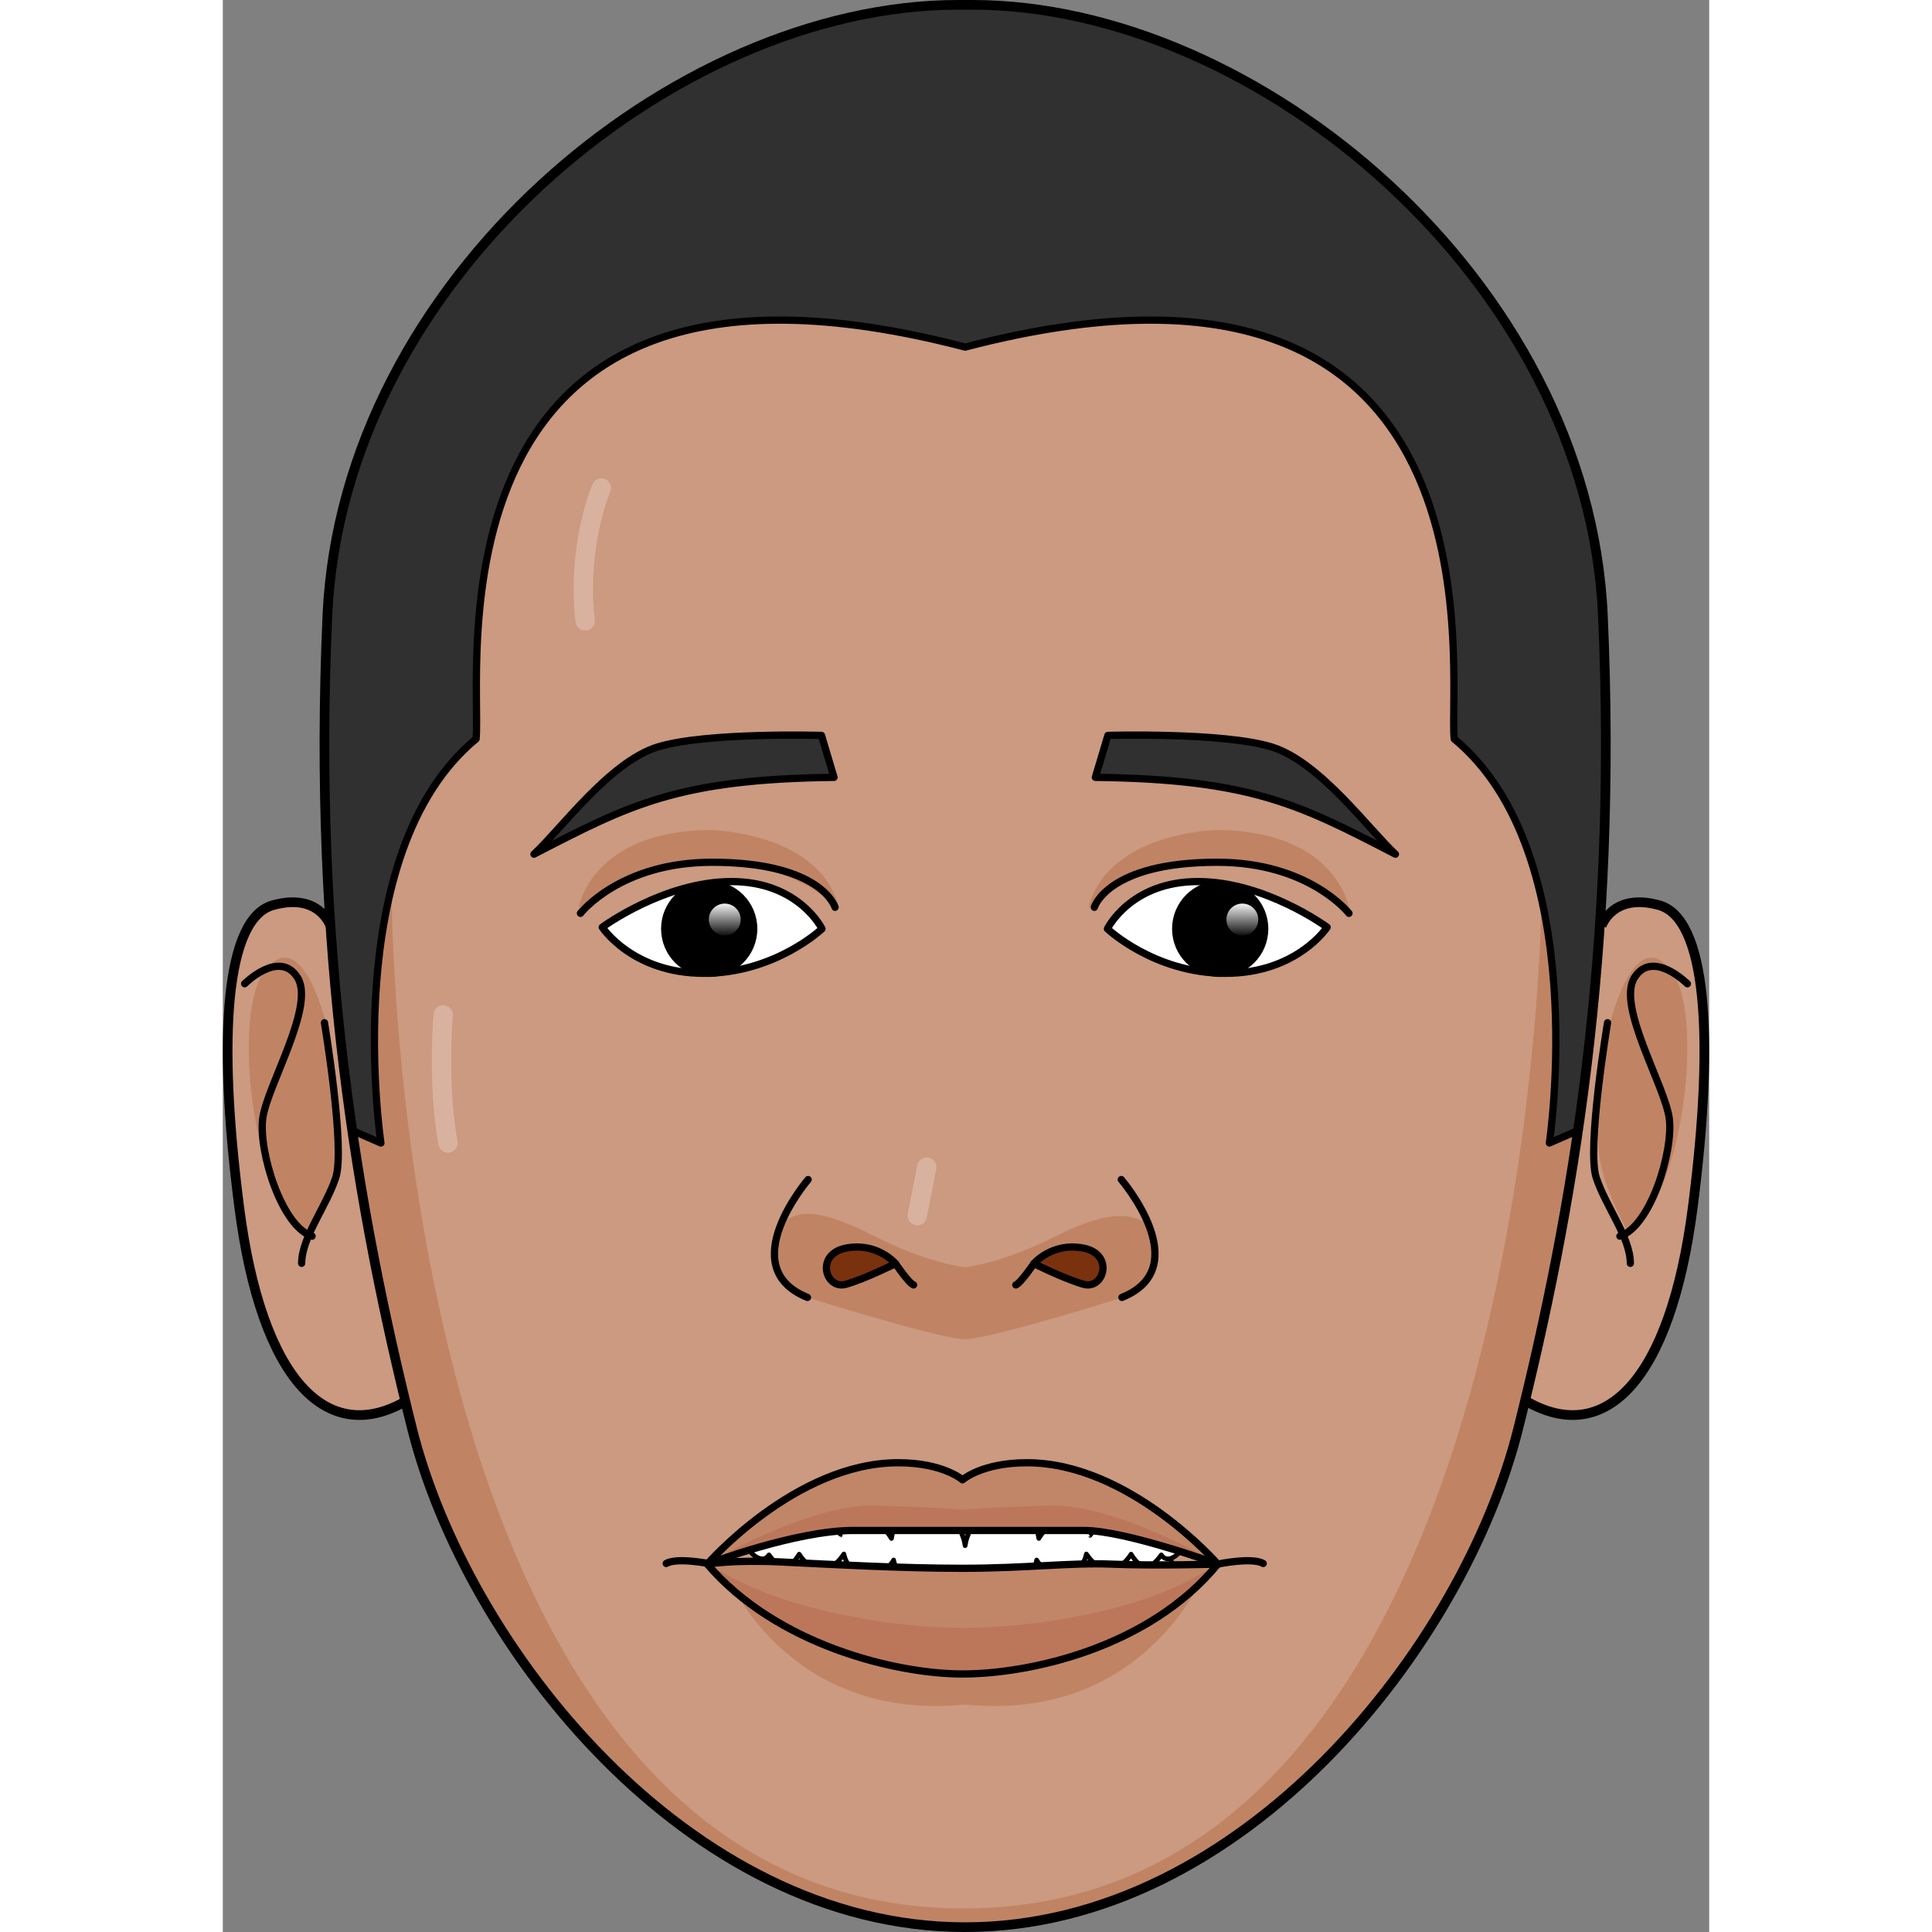 <?xml version="1.0" encoding="utf-8"?>
<!-- Created by: Science Figures, www.sciencefigures.org, Generator: Science Figures Editor -->
<!DOCTYPE svg PUBLIC "-//W3C//DTD SVG 1.1//EN" "http://www.w3.org/Graphics/SVG/1.1/DTD/svg11.dtd">
<svg version="1.1" id="Layer_1" xmlns="http://www.w3.org/2000/svg" xmlns:xlink="http://www.w3.org/1999/xlink" 
	 width="800px" height="800px" viewBox="0 0 385.16 500.622" enable-background="new 0 0 385.16 500.622"
	 xml:space="preserve">
<rect x="0" y="0" width="385.16" height="500.622" fill="#808080" stroke="none"/>
<g>
	<path fill="#CB9A80" d="M27.9,239.949c0,0-2.857-8.769-14.939-5.385s-14.5,33.352-8.697,78.304
		c5.797,44.952,22.77,61.858,43.045,50.263"/>
	<path fill="#C08464" d="M26.906,265.751c0,0-6.09-26.172-15.701-14.692c-9.613,11.48-2.791,61.718,10.988,68.232
		c5.234-10.67,8.777-17.957,7.455-30.325S26.906,265.751,26.906,265.751z"/>
	<path fill="#CB9A80" d="M357.26,239.949c0,0,2.854-8.769,14.939-5.385c12.082,3.383,14.498,33.352,8.697,78.304
		c-5.799,44.952-22.771,61.858-43.045,50.263"/>
	<path fill="#C08464" d="M359.309,265.751c0,0,6.09-26.172,15.703-14.692c9.611,11.48,2.787,61.718-10.99,68.232
		c-5.234-10.67-8.777-17.957-7.455-30.325S359.309,265.751,359.309,265.751z"/>
	<path fill="#CB9A80" d="M192.355,499.369c72.055,0,129.227-72.838,143.324-129.229s25.846-123.746,21.932-210.68
		C353.693,72.525,267.844,1.253,194.234,1.253h-3.758C116.867,1.253,31.018,72.525,27.1,159.46
		c-3.914,86.935,7.836,154.29,21.932,210.68C63.129,426.531,120.301,499.369,192.355,499.369z"/>
	<path fill="#C08464" d="M291.816,235.316c0,0-3.066-19.983-34.123-20.246c0,0-28.469,0.435-33.402,20.246
		C232.77,227.268,261.289,212.704,291.816,235.316z"/>
	<path fill="#C08464" d="M92.186,235.316c0,0,3.066-19.983,34.123-20.246c0,0,28.469,0.435,33.402,20.246
		C151.232,227.268,122.713,212.704,92.186,235.316z"/>
	<path fill="#C08464" d="M236.705,409.113c-10.084,8.363-44.35,7.68-44.35,7.68s-34.262,0.684-44.35-7.68
		c-9.127-0.35-17.637-1.455-17.637-1.455s15.418,38.701,61.986,34.004c46.57,4.697,61.988-34.004,61.988-34.004
		S245.836,408.764,236.705,409.113z"/>
	<path fill="#C08464" d="M240.807,318.211c-4.34-3.996-10.918-5.012-25.039,2.151c-14.115,7.162-23.41,7.997-23.41,7.997
		s-9.291-0.835-23.408-7.997c-14.121-7.163-19.99-7.106-24.334-3.108c-6.111,13.523,6.92,18.953,6.92,18.953
		s34.359,10.803,40.822,10.803c6.465,0,40.82-10.803,40.82-10.803S245.047,331.001,240.807,318.211z"/>
	<path fill="#C08464" d="M335.834,368.146c10.1-40.401,18.959-86.48,21.754-141.307l-15.785,2.824c0,0-0.424,264.855-149.85,264.855
		c-149.43,0-148.232-264.875-148.232-264.875H27.572c2.947,53.598,11.686,98.79,21.615,138.503
		c14.096,56.391,71.268,131.224,143.322,131.224S321.736,424.536,335.834,368.146z"/>
	<g>
		<defs>
			<path id="SVGID_6_" d="M192.242,385.072c0,0-61.473-0.158-61.473,19.486c0,19.643,46.449,26.323,61.471,26.323
				c15.023,0,61.471-6.681,61.471-26.323c0-19.645-61.473-19.486-61.473-19.486H192.242z"/>
		</defs>
		<clipPath id="SVGID_1_">
			<use xlink:href="#SVGID_6_"  overflow="visible"/>
		</clipPath>
		<path clip-path="url(#SVGID_1_)" fill="#B25C51" d="M192.242,385.072c0,0-49.189-0.158-49.189,19.486
			c0,19.643,37.168,26.323,49.188,26.323c12.021,0,49.188-6.681,49.188-26.323c0-19.645-49.189-19.486-49.189-19.486H192.242z"/>
		
			<path clip-path="url(#SVGID_1_)" fill="#FFFFFF" stroke="#000000" stroke-width="1.208" stroke-linecap="round" stroke-linejoin="round" stroke-miterlimit="10" d="
			M242.203,398.426c-3.488-1.926-9.506-0.561-8.473,1.805c0.006-0.039-6.551-2.108-6.629,1.876c-2.473-0.285-3.619,0.038-3.916,2.14
			c-2.512-1.895-6.4-2.344-8.701,2.318c-2.514-1.297-10.549-0.92-11.527,1.283c-0.514-0.585-8.805-1.715-10.604,0.369
			c-1.795-2.084-10.082-0.954-10.6-0.369c-0.971-2.205-9.012-2.581-11.527-1.283c-2.305-4.662-6.189-4.213-8.697-2.318
			c-0.301-2.102-1.447-2.425-3.918-2.14c-0.074-3.983-6.633-1.915-6.625-1.876c1.025-2.365-4.988-3.732-8.477-1.805
			c-5.713,3.133-3.908,16.08-2.445,17.405c1.412,1.347,4.582-4.979,4.621-4.97c0,0,1.092,4.313,2.055,6.16
			c0.955,1.848,2.186-0.944,3.721-3.83c0,0.002,2.068,7.672,4.109,8.134c1.994,0.46,5.021-7.306,5.068-7.302
			c0,0.01,1.613,7.865,5.24,8.162c3.572,0.311,6.016-8.898,6.068-8.902c0,0.01,1.158,7.295,4.963,7.088
			c3.795-0.18,5.564-6.383,5.586-6.391c0.012,0.006,2.158,6.013,5.813,6.475c2.855,0.368,4.443-2.519,5.045-6.539
			c0.604,4.02,2.189,6.907,5.053,6.539c3.646-0.461,5.795-6.469,5.811-6.475c0.018,0.008,1.789,6.21,5.586,6.393
			c3.803,0.203,4.967-7.08,4.963-7.09c0.053,0.004,2.492,9.213,6.059,8.902c3.627-0.297,5.242-8.152,5.242-8.164
			c0.051-0.004,3.08,7.762,5.076,7.305c2.041-0.463,4.105-8.132,4.109-8.135c1.533,2.889,2.766,5.678,3.719,3.83
			c0.961-1.848,2.063-6.16,2.063-6.16c0.035-0.006,3.203,6.316,4.609,4.97C246.111,414.508,247.916,401.561,242.203,398.426z"/>
		
			<path clip-path="url(#SVGID_1_)" fill="#FFFFFF" stroke="#000000" stroke-width="1.208" stroke-linecap="round" stroke-linejoin="round" stroke-miterlimit="10" d="
			M254.877,392.199c-1.307-0.27-4.145,1.869-4.141,1.874c-0.004,0.003,0.752-2.987-0.412-3.349
			c-1.191-0.377-5.078,4.805-5.064,4.814c0,0,1.092-3.846-0.48-4.16c-1.617-0.339-6.725,5.389-6.695,5.406
			c-0.014,0.011,2.463-7.224-2.154-7.635c-4.693-0.422-11.246,8.672-11.193,8.688c0.01,0.009-0.207-7.44-3.525-7.29
			c-3.322,0.143-8.162,5.396-9.762,8.102c-0.613-3.668-2.186-9.621-8.059-9.99c-6.766-0.369-9.617,7.246-10.521,9.736
			c-0.211,0.561-0.379,1.299-0.516,2.121c-0.129-0.822-0.301-1.563-0.512-2.121c-0.904-2.49-3.762-10.105-10.521-9.736
			c-5.873,0.369-7.439,6.322-8.059,9.99c-1.6-2.704-6.438-7.961-9.762-8.102c-3.309-0.148-3.537,7.301-3.525,7.29
			c0.059-0.017-6.494-9.11-11.193-8.688c-4.617,0.411-2.141,7.645-2.148,7.635c0.029-0.02-5.084-5.745-6.695-5.408
			c-1.576,0.316-0.488,4.162-0.488,4.162c0.016-0.01-3.869-5.191-5.059-4.816c-1.17,0.365-0.41,3.354-0.416,3.351
			c0.01-0.003-2.83-2.145-4.141-1.874c-1.303,0.266,1.264,7.361,2.164,8.109c0.924,0.74,2.889,2.531,4.48,1.332
			c0.783,1.494,3.627,3.567,5.049,1.259c1.008,1.347,4.096,6.056,7.824-0.179c2.721,4.391,7.744,5.797,11.584-0.045
			c1.531,7.101,10.266,6.383,12.889,1.557c0.891,4.941,6.68,5.05,10.939,4.893c4.258-0.174,5.758-0.655,7.012-1.339
			c0.256-0.139,0.441-0.509,0.578-1.024c0.143,0.518,0.326,0.886,0.586,1.024c1.25,0.685,2.75,1.165,7.01,1.339
			c4.268,0.158,10.041,0.049,10.943-4.893c2.621,4.824,11.355,5.544,12.883-1.557c3.83,5.842,8.863,4.436,11.584,0.045
			c3.732,6.237,6.813,1.525,7.828,0.18c1.42,2.308,4.264,0.232,5.045-1.26c1.598,1.197,3.563-0.592,4.482-1.332
			C253.615,399.563,256.18,392.467,254.877,392.199z"/>
	</g>
	<path fill="#303030" d="M357.611,159.46C353.693,72.525,267.844,1.253,194.234,1.253h-3.758
		C116.867,1.253,31.018,72.525,27.1,159.46c-2.275,50.567,0.766,94.473,6.467,133.487l7.406,3.229c0,0-11.281-75.034,24.654-104.701
		c1.67-16.296-15.629-138.723,126.729-101.535c142.357-37.188,125.061,85.239,126.73,101.535
		c35.936,29.667,24.654,104.701,24.654,104.701l7.404-3.229C356.848,253.934,359.889,210.027,357.611,159.46z"/>
	
		<path fill="none" stroke="#000000" stroke-width="1.88" stroke-linecap="round" stroke-linejoin="round" stroke-miterlimit="10" d="
		M357.611,159.46C353.693,72.525,267.844,1.253,194.234,1.253h-3.758C116.867,1.253,31.018,72.525,27.1,159.46
		c-2.275,50.567,0.766,94.473,6.467,133.487l7.406,3.229c0,0-11.281-75.034,24.654-104.701
		c1.67-16.296-15.629-138.723,126.729-101.535c142.357-37.188,125.061,85.239,126.73,101.535
		c35.936,29.667,24.654,104.701,24.654,104.701l7.404-3.229C356.848,253.934,359.889,210.027,357.611,159.46z"/>
	<path fill="none" stroke="#000000" stroke-width="2.507" stroke-miterlimit="10" d="M192.355,499.369
		c72.055,0,129.227-72.838,143.324-129.229s25.846-123.746,21.932-210.68C353.693,72.525,267.844,1.253,194.234,1.253h-3.758
		c-73.609,0-159.459,71.271-163.373,158.207c-3.918,86.935,7.832,154.29,21.928,210.68
		C63.129,426.531,120.301,499.369,192.355,499.369z"/>
	<path fill="none" stroke="#000000" stroke-width="2.507" stroke-miterlimit="10" d="M27.9,239.949c0,0-2.854-8.769-14.939-5.385
		c-12.082,3.383-14.498,33.352-8.697,78.304c5.799,44.952,22.77,61.858,43.045,50.263"/>
	
		<path fill="none" stroke="#000000" stroke-width="1.88" stroke-linecap="round" stroke-linejoin="round" stroke-miterlimit="10" d="
		M5.658,254.913c0,0,9.008-9.01,13.693-1.622s-7.928,28.108-9.01,36.578c-1.078,8.47,4.867,27.93,12.795,30.453"/>
	
		<path fill="none" stroke="#000000" stroke-width="1.88" stroke-linecap="round" stroke-linejoin="round" stroke-miterlimit="10" d="
		M26.34,265.004c0,0,5.443,32.613,2.922,40.182s-8.828,15.498-8.828,22.164"/>
	<path fill="none" stroke="#000000" stroke-width="2.507" stroke-miterlimit="10" d="M357.26,239.949c0,0,2.854-8.769,14.939-5.385
		c12.082,3.383,14.498,33.352,8.697,78.304c-5.799,44.952-22.771,61.858-43.045,50.263"/>
	
		<path fill="none" stroke="#000000" stroke-width="1.88" stroke-linecap="round" stroke-linejoin="round" stroke-miterlimit="10" d="
		M379.502,254.913c0,0-9.008-9.01-13.695-1.622c-4.684,7.388,7.93,28.108,9.012,36.578c1.078,8.47-4.867,27.93-12.795,30.453"/>
	
		<path fill="none" stroke="#000000" stroke-width="1.88" stroke-linecap="round" stroke-linejoin="round" stroke-miterlimit="10" d="
		M358.82,265.004c0,0-5.445,32.613-2.924,40.182c2.523,7.568,8.83,15.498,8.83,22.164"/>
	<path fill="#7A310E" d="M174.426,327.477c0,0-4.688-5.576-12.811-4.014c-8.121,1.563-5.311,10.934,0,9.372
		C166.928,331.273,174.426,327.477,174.426,327.477z"/>
	<path fill="#7A310E" d="M210.287,327.477c0,0,4.686-5.576,12.809-4.014c8.121,1.563,5.311,10.934,0,9.372
		C217.783,331.273,210.287,327.477,210.287,327.477z"/>
	
		<line fill="none" stroke="#D8B29E" stroke-width="5.014" stroke-linecap="round" stroke-linejoin="round" stroke-miterlimit="10" x1="182.408" y1="302.433" x2="179.967" y2="314.992"/>
	
		<path fill="none" stroke="#D8B29E" stroke-width="5.014" stroke-linecap="round" stroke-linejoin="round" stroke-miterlimit="10" d="
		M57.107,263.007c0,0-1.553,17.649,1.24,33.17"/>
	
		<path fill="none" stroke="#D8B29E" stroke-width="5.014" stroke-linecap="round" stroke-linejoin="round" stroke-miterlimit="10" d="
		M98.105,126.457c0,0-6.441,14.753-4.209,34.434"/>
	
		<path fill="none" stroke="#000000" stroke-width="1.88" stroke-linecap="round" stroke-linejoin="round" stroke-miterlimit="10" d="
		M174.314,327.42c0,0-4.691-5.576-12.809-4.014c-8.123,1.561-5.314,10.934,0,9.371C166.813,331.216,174.314,327.42,174.314,327.42z"
		/>
	
		<path fill="none" stroke="#000000" stroke-width="1.88" stroke-linecap="round" stroke-linejoin="round" stroke-miterlimit="10" d="
		M174.314,327.42c0,0,3.432,5.084,4.686,5.532"/>
	
		<path fill="none" stroke="#000000" stroke-width="1.88" stroke-linecap="round" stroke-linejoin="round" stroke-miterlimit="10" d="
		M151.674,305.652c0,0-19.533,22.729-0.168,30.538"/>
	
		<path fill="none" stroke="#000000" stroke-width="1.88" stroke-linecap="round" stroke-linejoin="round" stroke-miterlimit="10" d="
		M210.172,327.42c0,0,4.691-5.576,12.809-4.014c8.125,1.561,5.313,10.934,0,9.371C217.674,331.216,210.172,327.42,210.172,327.42z"
		/>
	
		<path fill="none" stroke="#000000" stroke-width="1.88" stroke-linecap="round" stroke-linejoin="round" stroke-miterlimit="10" d="
		M210.172,327.42c0,0-3.434,5.084-4.686,5.532"/>
	
		<path fill="none" stroke="#000000" stroke-width="1.88" stroke-linecap="round" stroke-linejoin="round" stroke-miterlimit="10" d="
		M232.814,305.652c0,0,19.531,22.729,0.166,30.538"/>
	<path fill="#303030" d="M158.381,201.429l-3.25-10.871c0,0-29.947-0.86-42.439,2.996c-12.496,3.856-25.201,21.468-32.066,27.782
		C105.264,208.619,117.822,201.901,158.381,201.429z"/>
	<path fill="#FFFFFF" d="M98.324,240.268c0,0,16.012-11.836,33.492-11.836c17.486,0,23.447,12.24,23.447,12.24
		s-12.121,11.532-30.629,11.532S98.324,240.268,98.324,240.268z"/>
	
		<path fill="none" stroke="#000000" stroke-width="1.88" stroke-linecap="round" stroke-linejoin="round" stroke-miterlimit="10" d="
		M98.324,240.268c0,0,16.012-11.836,33.492-11.836c17.486,0,23.447,12.24,23.447,12.24s-12.121,11.532-30.629,11.532
		S98.324,240.268,98.324,240.268z"/>
	
		<path fill="none" stroke="#000000" stroke-width="1.88" stroke-linecap="round" stroke-linejoin="round" stroke-miterlimit="10" d="
		M137.572,240.671c0,6.37-5.168,11.532-11.533,11.532c-6.369,0-11.531-5.162-11.531-11.532c0-6.368,5.162-11.532,11.531-11.532
		C132.404,229.14,137.572,234.303,137.572,240.671z"/>
	<path d="M137.572,240.671c0,6.37-5.168,11.532-11.533,11.532c-6.369,0-11.531-5.162-11.531-11.532
		c0-6.368,5.162-11.532,11.531-11.532C132.404,229.14,137.572,234.303,137.572,240.671z"/>
	
		<path fill="none" stroke="#000000" stroke-width="1.88" stroke-linecap="round" stroke-linejoin="round" stroke-miterlimit="10" d="
		M92.67,236.668c0,0,10.262-13.24,34.125-13.24c28.469,0,31.861,11.676,31.861,11.676"/>
	
		<path fill="none" stroke="#000000" stroke-width="1.88" stroke-linecap="round" stroke-linejoin="round" stroke-miterlimit="10" d="
		M158.381,201.429l-3.25-10.871c0,0-29.947-0.86-42.439,2.996c-12.496,3.856-25.201,21.468-32.066,27.782
		C105.264,208.619,117.822,201.901,158.381,201.429z"/>
	<path fill="#303030" d="M226.1,201.429l3.252-10.871c0,0,29.951-0.86,42.438,2.996c12.496,3.856,25.207,21.468,32.068,27.782
		C279.223,208.619,266.662,201.901,226.1,201.429z"/>
	<path fill="#FFFFFF" d="M286.16,240.268c0,0-16.016-11.836-33.496-11.836c-17.486,0-23.439,12.24-23.439,12.24
		s12.119,11.532,30.627,11.532C278.361,252.203,286.16,240.268,286.16,240.268z"/>
	
		<path fill="none" stroke="#000000" stroke-width="1.88" stroke-linecap="round" stroke-linejoin="round" stroke-miterlimit="10" d="
		M286.16,240.268c0,0-16.016-11.836-33.496-11.836c-17.486,0-23.439,12.24-23.439,12.24s12.119,11.532,30.627,11.532
		C278.361,252.203,286.16,240.268,286.16,240.268z"/>
	
		<path fill="none" stroke="#000000" stroke-width="1.88" stroke-linecap="round" stroke-linejoin="round" stroke-miterlimit="10" d="
		M246.916,240.671c0,6.37,5.166,11.532,11.531,11.532c6.369,0,11.531-5.162,11.531-11.532c0-6.368-5.162-11.532-11.531-11.532
		C252.082,229.14,246.916,234.303,246.916,240.671z"/>
	<path d="M246.916,240.671c0,6.37,5.166,11.532,11.531,11.532c6.369,0,11.531-5.162,11.531-11.532
		c0-6.368-5.162-11.532-11.531-11.532C252.082,229.14,246.916,234.303,246.916,240.671z"/>
	
		<path fill="none" stroke="#000000" stroke-width="1.88" stroke-linecap="round" stroke-linejoin="round" stroke-miterlimit="10" d="
		M225.83,235.104c0,0,3.395-11.676,31.863-11.676c23.854,0,34.123,13.24,34.123,13.24"/>
	
		<path fill="none" stroke="#000000" stroke-width="1.88" stroke-linecap="round" stroke-linejoin="round" stroke-miterlimit="10" d="
		M226.1,201.429l3.252-10.871c0,0,29.951-0.86,42.438,2.996c12.496,3.856,25.207,21.468,32.068,27.782
		C279.223,208.619,266.662,201.901,226.1,201.429z"/>
	<path fill="#C18667" d="M230.012,405.293c-10.1-0.414-22.152,1.089-38.334,1.089c-16.18,0-34.291-1.022-46.875-1.638
		s-19.262,0.549-19.262,0.549c17.832,20.947,48.881,28.471,66.137,28.471c17.26,0,48.279-6.688,66.139-28.471
		C257.816,405.293,241.725,405.772,230.012,405.293z"/>
	<path fill="#BC775B" d="M191.678,421.822c-17.141,0-47.873-4.396-65.764-16.588c-0.242,0.037-0.373,0.059-0.373,0.059
		c17.832,20.947,48.881,28.471,66.137,28.471c17.26,0,48.279-6.688,66.139-28.471c0,0-0.193,0.005-0.471,0.013
		C239.42,417.923,208.793,421.822,191.678,421.822z"/>
	<path fill="#C18667" d="M223.133,396.574c10.859,0,34.684,8.719,34.684,8.719s-22.898-26.266-49.461-26.266
		c-11.719,0-16.678,4.424-16.678,4.424s-4.955-4.424-16.674-4.424c-26.594,0-49.463,26.266-49.463,26.266s22.842-8.719,37.863-8.719
		C178.422,396.574,212.268,396.574,223.133,396.574z"/>
	<path fill="#BC775B" d="M257.418,404.854c-0.086-0.051-26.146-15.197-42.92-14.74c-16.801,0.458-22.82,1.068-22.82,1.068
		s-6.02-0.61-22.82-1.068c-16.777-0.457-42.855,14.701-42.924,14.74v0.002l0.912-0.044c4.994-1.81,23.646-8.237,36.559-8.237
		c15.018,0,48.863,0,59.729,0c9.332,0,28.195,6.423,33.328,8.235l0.961,0.046C257.422,404.854,257.422,404.854,257.418,404.854z"/>
	
		<path fill="none" stroke="#000000" stroke-width="1.88" stroke-linecap="round" stroke-linejoin="round" stroke-miterlimit="10" d="
		M230.012,405.293c-10.1-0.414-22.152,1.089-38.334,1.089c-16.18,0-34.291-1.022-46.875-1.638s-19.262,0.549-19.262,0.549
		c17.832,20.947,48.881,28.471,66.137,28.471c17.26,0,48.279-6.688,66.139-28.471C257.816,405.293,241.725,405.772,230.012,405.293z
		"/>
	
		<path fill="none" stroke="#000000" stroke-width="1.88" stroke-linecap="round" stroke-linejoin="round" stroke-miterlimit="10" d="
		M223.133,396.574c10.859,0,34.684,8.719,34.684,8.719s-22.898-26.266-49.461-26.266c-11.719,0-16.678,4.424-16.678,4.424
		s-4.955-4.424-16.674-4.424c-26.594,0-49.463,26.266-49.463,26.266s22.842-8.719,37.863-8.719
		C178.422,396.574,212.268,396.574,223.133,396.574z"/>
	
		<path fill="none" stroke="#000000" stroke-width="1.88" stroke-linecap="round" stroke-linejoin="round" stroke-miterlimit="10" d="
		M257.816,405.293c0,0,8.875-1.857,11.775-0.157"/>
	
		<path fill="none" stroke="#000000" stroke-width="1.88" stroke-linecap="round" stroke-linejoin="round" stroke-miterlimit="10" d="
		M126.672,405.293c0,0-8.879-1.857-11.777-0.157"/>
	<linearGradient id="SVGID_3_" gradientUnits="userSpaceOnUse" x1="264.187" y1="233.692" x2="264.187" y2="242.95">
		<stop  offset="0" style="stop-color:#FFFFFF"/>
		<stop  offset="1" style="stop-color:#FFFFFF;stop-opacity:0"/>
	</linearGradient>
	<path fill="url(#SVGID_3_)" d="M268.309,238.265c0,2.276-1.846,4.122-4.123,4.122c-2.273,0-4.121-1.846-4.121-4.122
		c0-2.275,1.848-4.122,4.121-4.122C266.463,234.143,268.309,235.989,268.309,238.265z"/>
	<linearGradient id="SVGID_4_" gradientUnits="userSpaceOnUse" x1="130.067" y1="233.692" x2="130.067" y2="242.95">
		<stop  offset="0" style="stop-color:#FFFFFF"/>
		<stop  offset="1" style="stop-color:#FFFFFF;stop-opacity:0"/>
	</linearGradient>
	<circle fill="url(#SVGID_4_)" cx="130.067" cy="238.265" r="4.122"/>
</g>
</svg>